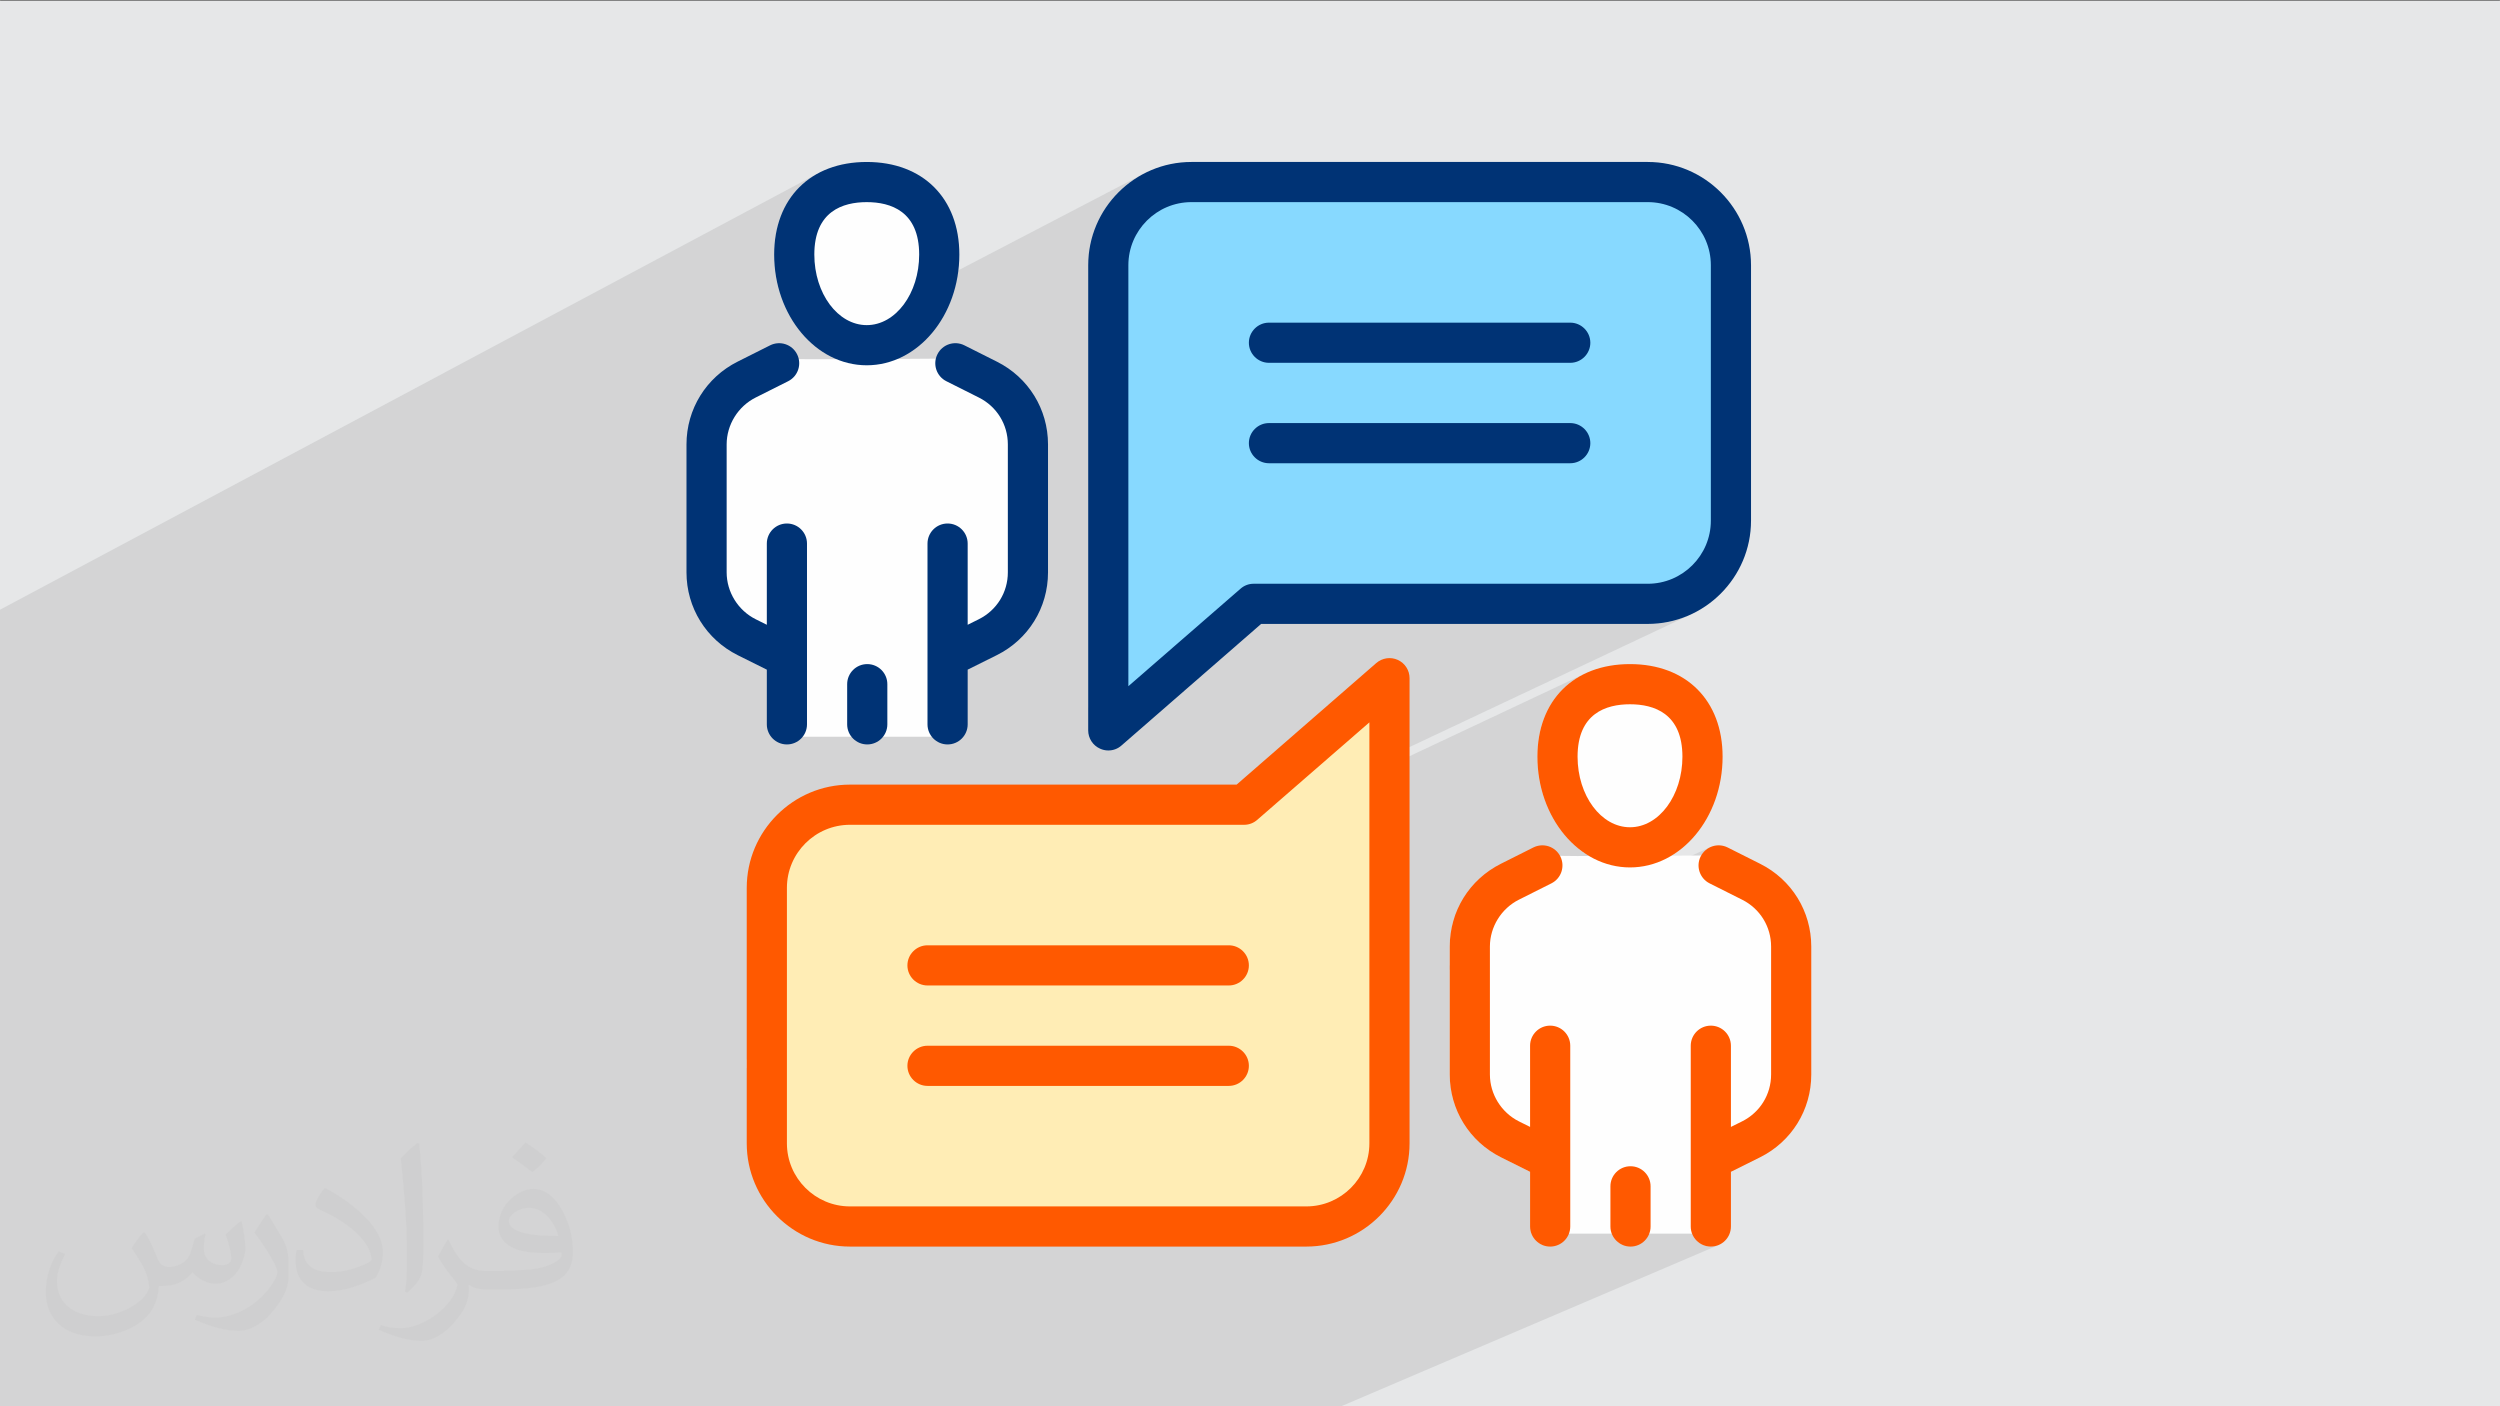 <?xml version="1.0" encoding="UTF-8"?>
<!DOCTYPE svg PUBLIC "-//W3C//DTD SVG 1.1//EN" "http://www.w3.org/Graphics/SVG/1.1/DTD/svg11.dtd">
<!-- Creator: CorelDRAW -->
<svg xmlns="http://www.w3.org/2000/svg" xml:space="preserve" width="3.703in" height="2.083in" version="1.1" style="shape-rendering:geometricPrecision; text-rendering:geometricPrecision; image-rendering:optimizeQuality; fill-rule:evenodd; clip-rule:evenodd"
viewBox="0 0 3703.33 2083.33"
 xmlns:xlink="http://www.w3.org/1999/xlink"
 xmlns:xodm="http://www.corel.com/coreldraw/odm/2003">
 <rect x="0" y="0" width="3703.33" height="2083.33" fill="#808080" stroke="none"/>
 <defs>
  <style type="text/css">
   <![CDATA[
    .fil3 {fill:#FEFEFE}
    .fil0 {fill:#E6E7E8}
    .fil7 {fill:#003375;fill-rule:nonzero}
    .fil5 {fill:#87D9FF;fill-rule:nonzero}
    .fil6 {fill:#FF5900;fill-rule:nonzero}
    .fil4 {fill:#FFEDB5;fill-rule:nonzero}
    .fil2 {fill:#373435;fill-opacity:0.031}
    .fil1 {fill:#373435;fill-opacity:0.102}
   ]]>
  </style>
 </defs>
 <g id="Layer_x0020_1">
  <polygon class="fil0" points="-2.5,1.43 3705.83,1.43 3705.83,2084.76 -2.5,2084.76 "/>
  <polygon class="fil1" points="-2.5,1226.87 -2.5,1220.72 -2.5,1220.35 -2.5,1187.06 -2.5,1176.87 -2.5,1141.42 -2.5,1108.25 -2.5,985.3 -2.5,904.52 1209.4,258.04 1203.87,261.37 1198.57,264.96 1193.5,268.81 1188.66,272.92 1184.06,277.28 1179.7,281.87 1175.6,286.71 1171.75,291.78 1168.15,297.09 1164.82,302.62 1161.75,308.37 1158.96,314.34 1156.44,320.52 1154.2,326.91 1152.24,333.51 1150.57,340.3 1149.2,347.29 1148.12,354.47 1147.35,361.84 1146.88,369.39 1146.72,377.11 1146.83,383.81 1147.17,390.43 1147.72,396.99 1148.49,403.46 1149.46,409.86 1150.65,416.16 1152.03,422.37 1153.61,428.49 1155.38,434.5 1157.34,440.4 1159.48,446.19 1161.81,451.85 1164.3,457.39 1166.97,462.81 1169.81,468.09 1172.8,473.23 1175.95,478.22 1179.26,483.06 1182.72,487.75 1186.31,492.28 1190.06,496.64 1193.93,500.83 1197.94,504.85 1202.07,508.68 1205.77,511.85 1692.11,258.45 1685.7,262.14 1679.5,266.13 1673.5,270.4 1667.72,274.94 1662.17,279.76 1656.85,284.83 1651.78,290.15 1646.96,295.7 1642.42,301.48 1638.15,307.48 1634.16,313.69 1630.47,320.09 1627.08,326.69 1624.01,333.46 1621.26,340.4 1618.85,347.5 1616.79,354.74 1615.07,362.13 1613.72,369.65 1612.75,377.29 1612.16,385.04 1611.96,392.89 1611.96,1048.54 1868.15,924.31 2440.95,924.31 2448.8,924.11 2456.55,923.52 2464.18,922.55 2471.7,921.2 2479.09,919.48 2486.33,917.42 2493.43,915 2500.37,912.26 2507.14,909.19 1106.11,1569.46 1106.11,1582.33 2345.87,998.85 2340.11,1001.92 2334.58,1005.25 2329.28,1008.85 2324.2,1012.7 2319.37,1016.8 2314.77,1021.16 2310.41,1025.76 2306.31,1030.59 2302.46,1035.67 2298.86,1040.97 2295.53,1046.5 2292.46,1052.26 2289.66,1058.22 2287.14,1064.41 2284.9,1070.8 2282.94,1077.4 2281.28,1084.19 2279.9,1091.18 2278.83,1098.36 2278.05,1105.73 2277.58,1113.28 2277.43,1121.01 2277.52,1127.03 2277.79,1133 2278.24,1138.91 2278.86,1144.76 2279.65,1150.54 2280.61,1156.25 2281.74,1161.89 2283.03,1167.46 2284.47,1172.94 2286.07,1178.34 2287.83,1183.65 2289.72,1188.87 2291.77,1194 2293.96,1199.02 2296.29,1203.94 2298.76,1208.76 2301.35,1213.46 2304.08,1218.06 2306.93,1222.53 2309.91,1226.88 2313.01,1231.1 2316.22,1235.2 2319.56,1239.16 2323,1242.99 2326.54,1246.67 2330.2,1250.21 2333.95,1253.61 2337.8,1256.85 2341.75,1259.93 2345.79,1262.85 2349.92,1265.62 2354.13,1268.21 2154.33,1359.7 2152.83,1364.33 2150.55,1373.53 2148.9,1382.93 2147.9,1392.51 2147.56,1402.24 2147.56,1430.56 2532.09,1255.7 2527.42,1258.74 2523.35,1262.65 2520.02,1267.4 2147.56,1436.66 2147.56,1591.8 2147.9,1601.54 2148.9,1611.12 2150.55,1620.53 2152.83,1629.73 2155.73,1638.7 2159.23,1647.41 2163.31,1655.84 2167.96,1663.96 2173.15,1671.74 2178.88,1679.16 2185.12,1686.18 2191.86,1692.79 2199.09,1698.95 2206.78,1704.64 2214.92,1709.83 2223.49,1714.49 2266.57,1735.94 2266.57,1816.98 2267.18,1822.97 2268.91,1828.56 2271.65,1833.61 2275.28,1838.02 2279.69,1841.65 2284.74,1844.39 2284.85,1844.43 2324.19,1827.41 2387.48,1827.41 2389.37,1831.48 2391.82,1835.19 2394.79,1838.48 2398.22,1841.3 2402.04,1843.59 2403.87,1844.33 2443.22,1827.41 2506.5,1827.41 2508.39,1831.48 2510.85,1835.19 2513.81,1838.48 2517.24,1841.3 2521.06,1843.59 2525.23,1845.3 2529.69,1846.36 2534.37,1846.73 2540.37,1846.12 2545.95,1844.39 1983.32,2084.76 1977.37,2084.76 1906.33,2084.76 1867.27,2084.76 1861.43,2084.76 1844.8,2084.76 1790.62,2084.76 1751.34,2084.76 1745.44,2084.76 1729.09,2084.76 1649.69,2084.76 1469.98,2084.76 1424.65,2084.76 1393.52,2084.76 1381.55,2084.76 1045.05,2084.76 734.89,2084.76 721.35,2084.76 708.83,2084.76 650.96,2084.76 570.89,2084.76 473.67,2084.76 469.69,2084.76 265.52,2084.76 211.19,2084.76 38.56,2084.76 12.69,2084.76 -2.5,2084.76 -2.5,2077.67 -2.5,2032.54 -2.5,1958.53 -2.5,1957.44 -2.5,1905.96 -2.5,1902.91 -2.5,1895.04 -2.5,1862.28 -2.5,1851.7 -2.5,1831.42 -2.5,1790.99 -2.5,1787.91 -2.5,1766.59 -2.5,1761.5 -2.5,1736.76 -2.5,1733.64 -2.5,1733.59 -2.5,1712.08 -2.5,1681.85 -2.5,1678.74 -2.5,1678.62 -2.5,1636.7 -2.5,1560.22 -2.5,1519.61 -2.5,1367 -2.5,1247.26 -2.5,1242.3 -2.5,1236.34 "/>
  <path class="fil2" d="M214.37 1825.52c7.08,10.63 11.35,20.83 16.15,32.19 3.13,6.77 5.1,19.37 20.52,19.37 4.69,0 11.04,-1.67 16.87,-4.79 6.77,-3.54 11.46,-8.65 14.27,-16.56l6.25 -20.83 15 -7.5 0.83 1.25c-1.98,7.81 -2.4,15.31 -2.4,21.25 0,17.71 15,24.37 27.19,24.37 7.08,0 13.44,-3.54 13.44,-9.79 0,-8.33 -3.54,-22.5 -8.33,-35.42 7.08,-7.08 14.27,-14.17 22.5,-20.1l1.15 0.73c3.54,15 5.52,30 5.52,39.79 0,9.48 -4.27,20.52 -7.81,27.6 -7.08,13.75 -20.1,24.79 -35.94,24.79 -11.77,0 -24.79,-5.94 -34.27,-16.98l-0.42 0c-8.65,10.63 -21.67,20.1 -42.92,20.1l-6.77 0c-0.73,13.75 -3.96,23.65 -8.65,32.71 -12.6,24.79 -50.1,42.08 -85.1,42.08 -48.96,0 -73.75,-28.33 -73.75,-65.73 0,-23.23 7.5,-44.9 19.27,-60.21l9.48 3.85c-7.08,13.85 -12.19,27.19 -12.19,40.21 0,35.42 28.33,51.98 61.46,51.98 30.73,0 68.65,-19.69 75.31,-42.19 -2.4,-24.79 -11.77,-36.15 -26.04,-58.65 4.37,-7.5 9.9,-14.9 16.56,-22.81l1.25 0 0 0 1.56 -0.73 0 0 0 0 0.02 0.03 0 0 0 0 0 0 0 0 0 0 -0 -0zm564.48 -132.71c10.31,6.25 20.52,14.17 30.42,22.81 -5.52,7.5 -12.19,14.58 -20.94,20.83 -9.79,-7.81 -19.69,-14.9 -29.9,-21.98 6.67,-7.92 13.75,-15.42 20.42,-22.08l0 0 0 0.42 0 0 0 0 0 0 0 0 0 0 0 0 0 -0zm5.21 96.46c-16.56,0 -30.42,11.04 -30.42,19.27 0,17.29 33.54,22.81 73.33,22.4 -5.1,-20.42 -22.5,-41.67 -42.92,-41.67l0 0 0 0 0 0 0.01 0 0 0 0 0 0 0 0 0 0 0 0 -0zm-37.5 92.92c21.67,0 40.63,-0.83 55.21,-4.37 16.15,-3.96 30,-12.19 30,-17.71 0,-1.56 0,-3.13 -0.42,-4.69 -9.06,0.73 -19.37,0.73 -28.44,0.73 -29.58,0 -51.56,-6.67 -60.73,-23.23 -2.29,-4.27 -3.85,-9.37 -3.85,-15.31 0,-15.73 6.67,-31.46 18.85,-42.08 10.31,-8.75 21.35,-14.27 32.71,-14.27 20.52,0 37.08,16.56 48.13,42.6 6.35,14.17 10.63,30.63 10.63,51.15 0,13.75 -3.85,25.21 -12.19,33.85 -15.73,15.31 -45.31,21.25 -90.31,21.25l-20.42 0 0 0 -5.21 0c-11.04,0 -19.27,-1.98 -25.63,-6.67l-0.73 0c0.31,2.29 0.31,5.1 0.31,7.5 0,9.79 -3.13,22.81 -10.21,33.02 -20.1,29.9 -41.77,42.5 -60.31,42.5 -18.96,0 -42.19,-7.08 -63.13,-16.56l3.54 -7.08c6.77,2.81 16.25,4.79 29.27,4.79 33.85,0 78.44,-32.71 83.96,-64.58 -1.25,-2.4 -3.54,-5.94 -6.77,-9.48 -9.79,-11.77 -16.15,-21.67 -22.08,-31.87 5.21,-9.79 9.48,-17.71 13.85,-24.79l1.56 -0.42c14.17,29.58 27.6,46.46 56.77,46.46l4.79 0 0 0 21.25 0 -0.42 -0.73 0 0 0 0 0.02 -0.01zm-146.67 31.04c2.4,-13.33 2.81,-28.75 2.81,-42.92l0 -20.83c0,-39.37 -5.21,-96.46 -9.06,-133.44 7.08,-7.92 16.87,-16.98 24.79,-22.81l2.4 0.73c5.1,46.87 6.25,101.25 6.25,151.25 0,12.92 -0.31,25.94 -1.56,35.42 -0.73,11.77 -7.5,20.83 -22.08,34.58l-3.13 -1.56 -0.42 -0.42 0 0.01 0 0 0 0 0 0 0 0 0 0 -0 -0zm-150.94 -61.77c0.73,18.54 9.79,33.02 41.35,33.02 19.69,0 36.25,-5.1 54.79,-13.75 3.13,-1.56 5.1,-3.54 5.1,-5.1 0,-11.46 -8.65,-26.77 -23.65,-40.52 -14.58,-13.02 -33.44,-24.79 -51.67,-32.29 -5.83,-2.81 -7.81,-5.52 -7.81,-7.92 0,-5.52 7.08,-16.46 13.02,-24.37l1.87 -0.42c20.52,10.63 43.44,26.77 60.42,44.48 15.31,16.15 24.79,32.71 24.79,50.83 0,13.33 -3.96,25.94 -10.63,37.4 -22.5,11.35 -46.56,20.1 -70.21,20.1 -28.75,0 -48.44,-13.44 -48.44,-45.31 0,-3.54 0,-8.65 1.15,-15.73l9.9 0 0 0 0 -0.42 0 0 0 0 0.02 0 0 0 0 0 0 0 0 0 0 0 -0 0zm-52.08 -52.39l17.71 29.17c6.77,10.63 12.6,22.4 12.6,40.52l0 23.65c0,19.27 -12.19,39.37 -31.87,59.79 -15.42,13.85 -29.17,19.37 -41.77,19.37 -18.54,0 -40.21,-5.52 -65.1,-16.56l2.81 -7.08c7.81,1.98 16.87,3.96 27.92,3.96 35.52,-0.42 72.19,-26.04 88.75,-57.92 1.98,-3.54 2.81,-7.08 2.81,-9.48 0,-3.54 -1.98,-7.81 -3.65,-11.35 -9.06,-17.29 -19.27,-32.71 -30.31,-47.29 5.94,-9.06 11.46,-18.13 17.71,-26.77l1.67 0.42 0 0 0.73 -0.42 0 0 0 0.01 0 -0.02 0 0 0 0 0 0 0 0 0 0 -0 0z"/>
  <g id="_2790483318064">
   <path class="fil3" d="M1312.31 282.18c7.61,3.26 59.82,9.79 66.34,27.19 6.52,17.4 15.22,46.76 9.79,71.78 -5.44,25.02 -2.18,53.29 -26.1,75.04 -23.93,21.75 -2.18,31.54 -51.12,39.15 -48.94,7.61 -81.57,20.67 -95.71,-3.26 -14.14,-23.93 -26.1,-36.98 -34.8,-67.43 -8.7,-30.45 -22.84,-60.91 -8.7,-82.66 14.14,-21.75 32.63,-43.5 51.12,-47.85 18.49,-4.35 89.19,-11.96 89.19,-11.96z"/>
   <path class="fil3" d="M1156.78 531.24c8.7,2.17 242.54,0 242.54,0 0,0 73.96,43.5 83.74,52.2 9.79,8.7 50.03,45.68 53.29,70.69 3.26,25.01 10.25,81.05 2.86,113.62 -7.39,32.57 -19.17,79.97 -21.35,88.67 -2.18,8.7 -107.67,103.32 -107.67,103.32l-1.85 131.65 -242.65 0c0,0 -10.37,-127.54 -17.63,-132.73 -7.26,-5.19 -75.7,-54.96 -82.96,-67.4 -7.26,-12.44 -30.07,-101.63 -32.15,-114.07 -2.07,-12.44 17.63,-180.43 17.63,-180.43l106.19 -65.54z"/>
   <path class="fil3" d="M2450.06 1018.19c7.61,3.26 59.82,9.79 66.34,27.19 6.52,17.4 15.22,46.76 9.79,71.78 -5.44,25.02 -2.18,53.29 -26.1,75.04 -23.93,21.75 -2.18,31.54 -51.12,39.15 -48.94,7.61 -81.57,20.67 -95.71,-3.26 -14.14,-23.93 -26.1,-36.98 -34.8,-67.43 -8.7,-30.45 -22.84,-60.91 -8.7,-82.66 14.14,-21.75 32.63,-43.5 51.12,-47.85 18.49,-4.35 89.19,-11.96 89.19,-11.96z"/>
   <path class="fil3" d="M2294.54 1267.25c8.7,2.17 242.54,0 242.54,0 0,0 73.96,43.5 83.74,52.2 9.79,8.7 50.03,45.68 53.29,70.69 3.26,25.01 10.25,81.05 2.86,113.62 -7.39,32.57 -19.17,79.97 -21.35,88.67 -2.18,8.7 -107.67,103.32 -107.67,103.32l-1.85 131.65 -242.65 0c0,0 -10.37,-127.54 -17.63,-132.73 -7.26,-5.19 -75.7,-54.96 -82.96,-67.4 -7.26,-12.44 -30.07,-101.63 -32.15,-114.07 -2.07,-12.44 17.63,-180.43 17.63,-180.43l106.19 -65.54z"/>
   <g>
    <path class="fil4" d="M1259.06 1192.11c-67.93,0 -123.19,55.26 -123.19,123.19l0 378.48c0,67.92 55.27,123.19 123.19,123.19l676.03 0c67.93,0 123.2,-55.28 123.2,-123.19l0 -688.97 -215.13 187.3 -584.09 0z"/>
    <path class="fil5" d="M2440.95 269.7l-676.05 0c-67.93,0 -123.2,55.26 -123.2,123.19l0 688.96 215.13 -187.3 584.11 0c67.91,0 123.19,-55.26 123.19,-123.2l0 -378.47c0,-67.93 -55.28,-123.19 -123.19,-123.19z"/>
    <path class="fil6" d="M2414.61 1225.52c-42.83,0 -77.67,-46.89 -77.67,-104.52 0,-64.2 42.24,-77.67 77.67,-77.67 35.42,0 77.66,13.46 77.66,77.67 0,57.63 -34.83,104.52 -77.66,104.52zm0 -241.7c-83.33,0 -137.18,53.84 -137.18,137.18 0,90.45 61.55,164.04 137.18,164.04 75.65,0 137.17,-73.59 137.17,-164.04 0,-83.34 -53.85,-137.18 -137.17,-137.18z"/>
    <path class="fil6" d="M2296.33 1519.42c-16.43,0 -29.75,13.32 -29.75,29.76l0 120.28 -16.51 -8.22c-26.12,-13.06 -43,-40.3 -43,-69.44l0 -189.55c0,-29.13 16.88,-56.39 43.05,-69.48l48.04 -24.12c14.69,-7.37 20.61,-25.26 13.23,-39.94 -7.35,-14.68 -25.19,-20.59 -39.94,-13.24l-47.98 24.09c-46.81,23.43 -75.9,70.44 -75.9,122.69l0 189.55c0,52.27 29.08,99.27 75.94,122.69l43.08 21.45 0 81.04c0,16.43 13.32,29.75 29.75,29.75 16.44,0 29.76,-13.32 29.76,-29.75l0 -267.8c0,-16.44 -13.32,-29.76 -29.76,-29.76z"/>
    <path class="fil6" d="M2607.59 1279.75l-48.32 -24.28c-14.7,-7.35 -32.57,-1.47 -39.95,13.24 -7.38,14.67 -1.45,32.56 13.23,39.94l48.34 24.28c26.36,13.25 42.76,39.81 42.76,69.32l0 189.61c0,29.59 -16.48,56.17 -42.97,69.37l-16.55 8.23 0 -120.28c0,-16.44 -13.34,-29.76 -29.76,-29.76 -16.42,0 -29.76,13.32 -29.76,29.76l0 267.8c0,16.43 13.33,29.75 29.76,29.75 16.42,0 29.76,-13.32 29.76,-29.75l0 -81.04 43.06 -21.44c46.87,-23.3 75.96,-70.31 75.96,-122.64l0 -189.61c0,-52.17 -28.96,-99.11 -75.56,-122.5z"/>
    <path class="fil7" d="M1283.91 299.44c35.42,0 77.66,13.48 77.66,77.68 0,57.63 -34.85,104.52 -77.66,104.52 -42.83,0 -77.67,-46.89 -77.67,-104.52 0,-64.19 42.24,-77.68 77.67,-77.68zm0 241.71c75.64,0 137.17,-73.58 137.17,-164.03 0,-83.34 -53.85,-137.17 -137.17,-137.17 -83.34,0 -137.19,53.83 -137.19,137.17 0,90.45 61.55,164.03 137.19,164.03z"/>
    <path class="fil7" d="M1135.87 1073.09c0,16.43 13.32,29.75 29.75,29.75 16.43,0 29.76,-13.32 29.76,-29.75l0 -267.8c0,-16.44 -13.32,-29.76 -29.76,-29.76 -16.43,0 -29.75,13.33 -29.75,29.76l0 120.28 -16.51 -8.22c-26.12,-13.07 -43,-40.3 -43,-69.44l0 -189.56c0,-29.12 16.88,-56.39 43.05,-69.47l48.04 -24.12c14.69,-7.37 20.61,-25.26 13.24,-39.94 -7.35,-14.66 -25.2,-20.59 -39.94,-13.24l-47.99 24.09c-46.81,23.42 -75.9,70.44 -75.9,122.69l0 189.56c0,52.26 29.09,99.27 75.94,122.69l43.08 21.44 0 81.05z"/>
    <path class="fil7" d="M1388.62 524.82c-7.39,14.68 -1.46,32.56 13.23,39.94l48.33 24.27c26.36,13.25 42.75,39.81 42.75,69.32l0 189.62c0,29.59 -16.46,56.17 -42.96,69.36l-16.55 8.24 0 -120.28c0,-16.44 -13.33,-29.76 -29.75,-29.76 -16.44,0 -29.76,13.33 -29.76,29.76l0 267.8c0,16.43 13.32,29.75 29.76,29.75 16.43,0 29.75,-13.32 29.75,-29.75l0 -81.05 43.06 -21.43c46.87,-23.3 75.96,-70.31 75.96,-122.64l0 -189.62c0,-52.17 -28.95,-99.1 -75.56,-122.49l-48.32 -24.28c-14.7,-7.38 -32.56,-1.45 -39.94,13.24z"/>
    <path class="fil6" d="M2415.37 1727.71c-16.45,0 -29.77,13.32 -29.77,29.76l0 59.51c0,16.43 13.32,29.75 29.77,29.75 16.42,0 29.74,-13.32 29.74,-29.75l0 -59.51c0,-16.44 -13.31,-29.76 -29.74,-29.76z"/>
    <path class="fil7" d="M1254.89 1013.57l0 59.52c0,16.43 13.32,29.75 29.76,29.75 16.43,0 29.76,-13.32 29.76,-29.75l0 -59.52c0,-16.43 -13.32,-29.75 -29.76,-29.75 -16.43,0 -29.76,13.32 -29.76,29.75z"/>
    <path class="fil6" d="M2028.53 1693.79c0,51.48 -41.95,93.43 -93.43,93.43l-676.04 0c-51.48,0 -93.43,-41.95 -93.43,-93.43l0 -378.49c0,-51.47 41.96,-93.43 93.43,-93.43l584.1 0c7.14,0 13.98,-2.68 19.34,-7.43l166.03 -144.32 0 623.68zm41.96 -716.22c-10.42,-4.76 -22.92,-2.97 -31.84,4.77l-206.8 180.02 -572.8 0c-84.21,0 -152.94,68.74 -152.94,152.94l0 378.49c0,84.21 68.73,152.94 152.94,152.94l676.04 0c84.22,0 152.96,-68.73 152.96,-152.94l0 -689.14c0,-11.61 -6.85,-22.31 -17.56,-27.08z"/>
    <path class="fil7" d="M2534.38 771.37c0,51.47 -41.96,93.43 -93.43,93.43l-584.11 0c-7.14,0 -13.98,2.68 -19.34,7.44l-166.03 144.31 0 -623.67c0,-51.48 41.95,-93.45 93.43,-93.45l676.05 0c51.46,0 93.43,41.96 93.43,93.45l0 378.48zm-93.43 -531.43l-676.05 0c-84.22,0 -152.94,68.72 -152.94,152.94l0 689.13c0,11.61 6.84,22.31 17.55,27.07 3.88,1.78 8.04,2.69 12.2,2.69 7.14,0 13.99,-2.39 19.64,-7.44l206.8 -180.02 572.8 0c84.2,0 152.94,-68.74 152.94,-152.94l0 -378.48c0,-84.22 -68.74,-152.94 -152.94,-152.94z"/>
    <path class="fil7" d="M2355.85 507.74c0,16.36 -13.39,29.75 -29.76,29.75l-446.33 0c-16.37,0 -29.76,-13.39 -29.76,-29.75 0,-16.37 13.39,-29.75 29.76,-29.75l446.33 0c16.37,0 29.76,13.38 29.76,29.75z"/>
    <path class="fil7" d="M2355.85 656.52c0,16.37 -13.39,29.75 -29.76,29.75l-446.33 0c-16.37,0 -29.76,-13.38 -29.76,-29.75 0,-16.37 13.39,-29.76 29.76,-29.76l446.33 0c16.37,0 29.76,13.39 29.76,29.76z"/>
    <path class="fil6" d="M1850 1430.15c0,16.36 -13.39,29.76 -29.76,29.76l-446.33 0c-16.37,0 -29.76,-13.39 -29.76,-29.76 0,-16.37 13.39,-29.75 29.76,-29.75l446.33 0c16.37,0 29.76,13.38 29.76,29.75z"/>
    <path class="fil6" d="M1850 1578.93c0,16.37 -13.39,29.76 -29.76,29.76l-446.33 0c-16.37,0 -29.76,-13.4 -29.76,-29.76 0,-16.37 13.39,-29.75 29.76,-29.75l446.33 0c16.37,0 29.76,13.38 29.76,29.75z"/>
   </g>
  </g>
 </g>
</svg>
